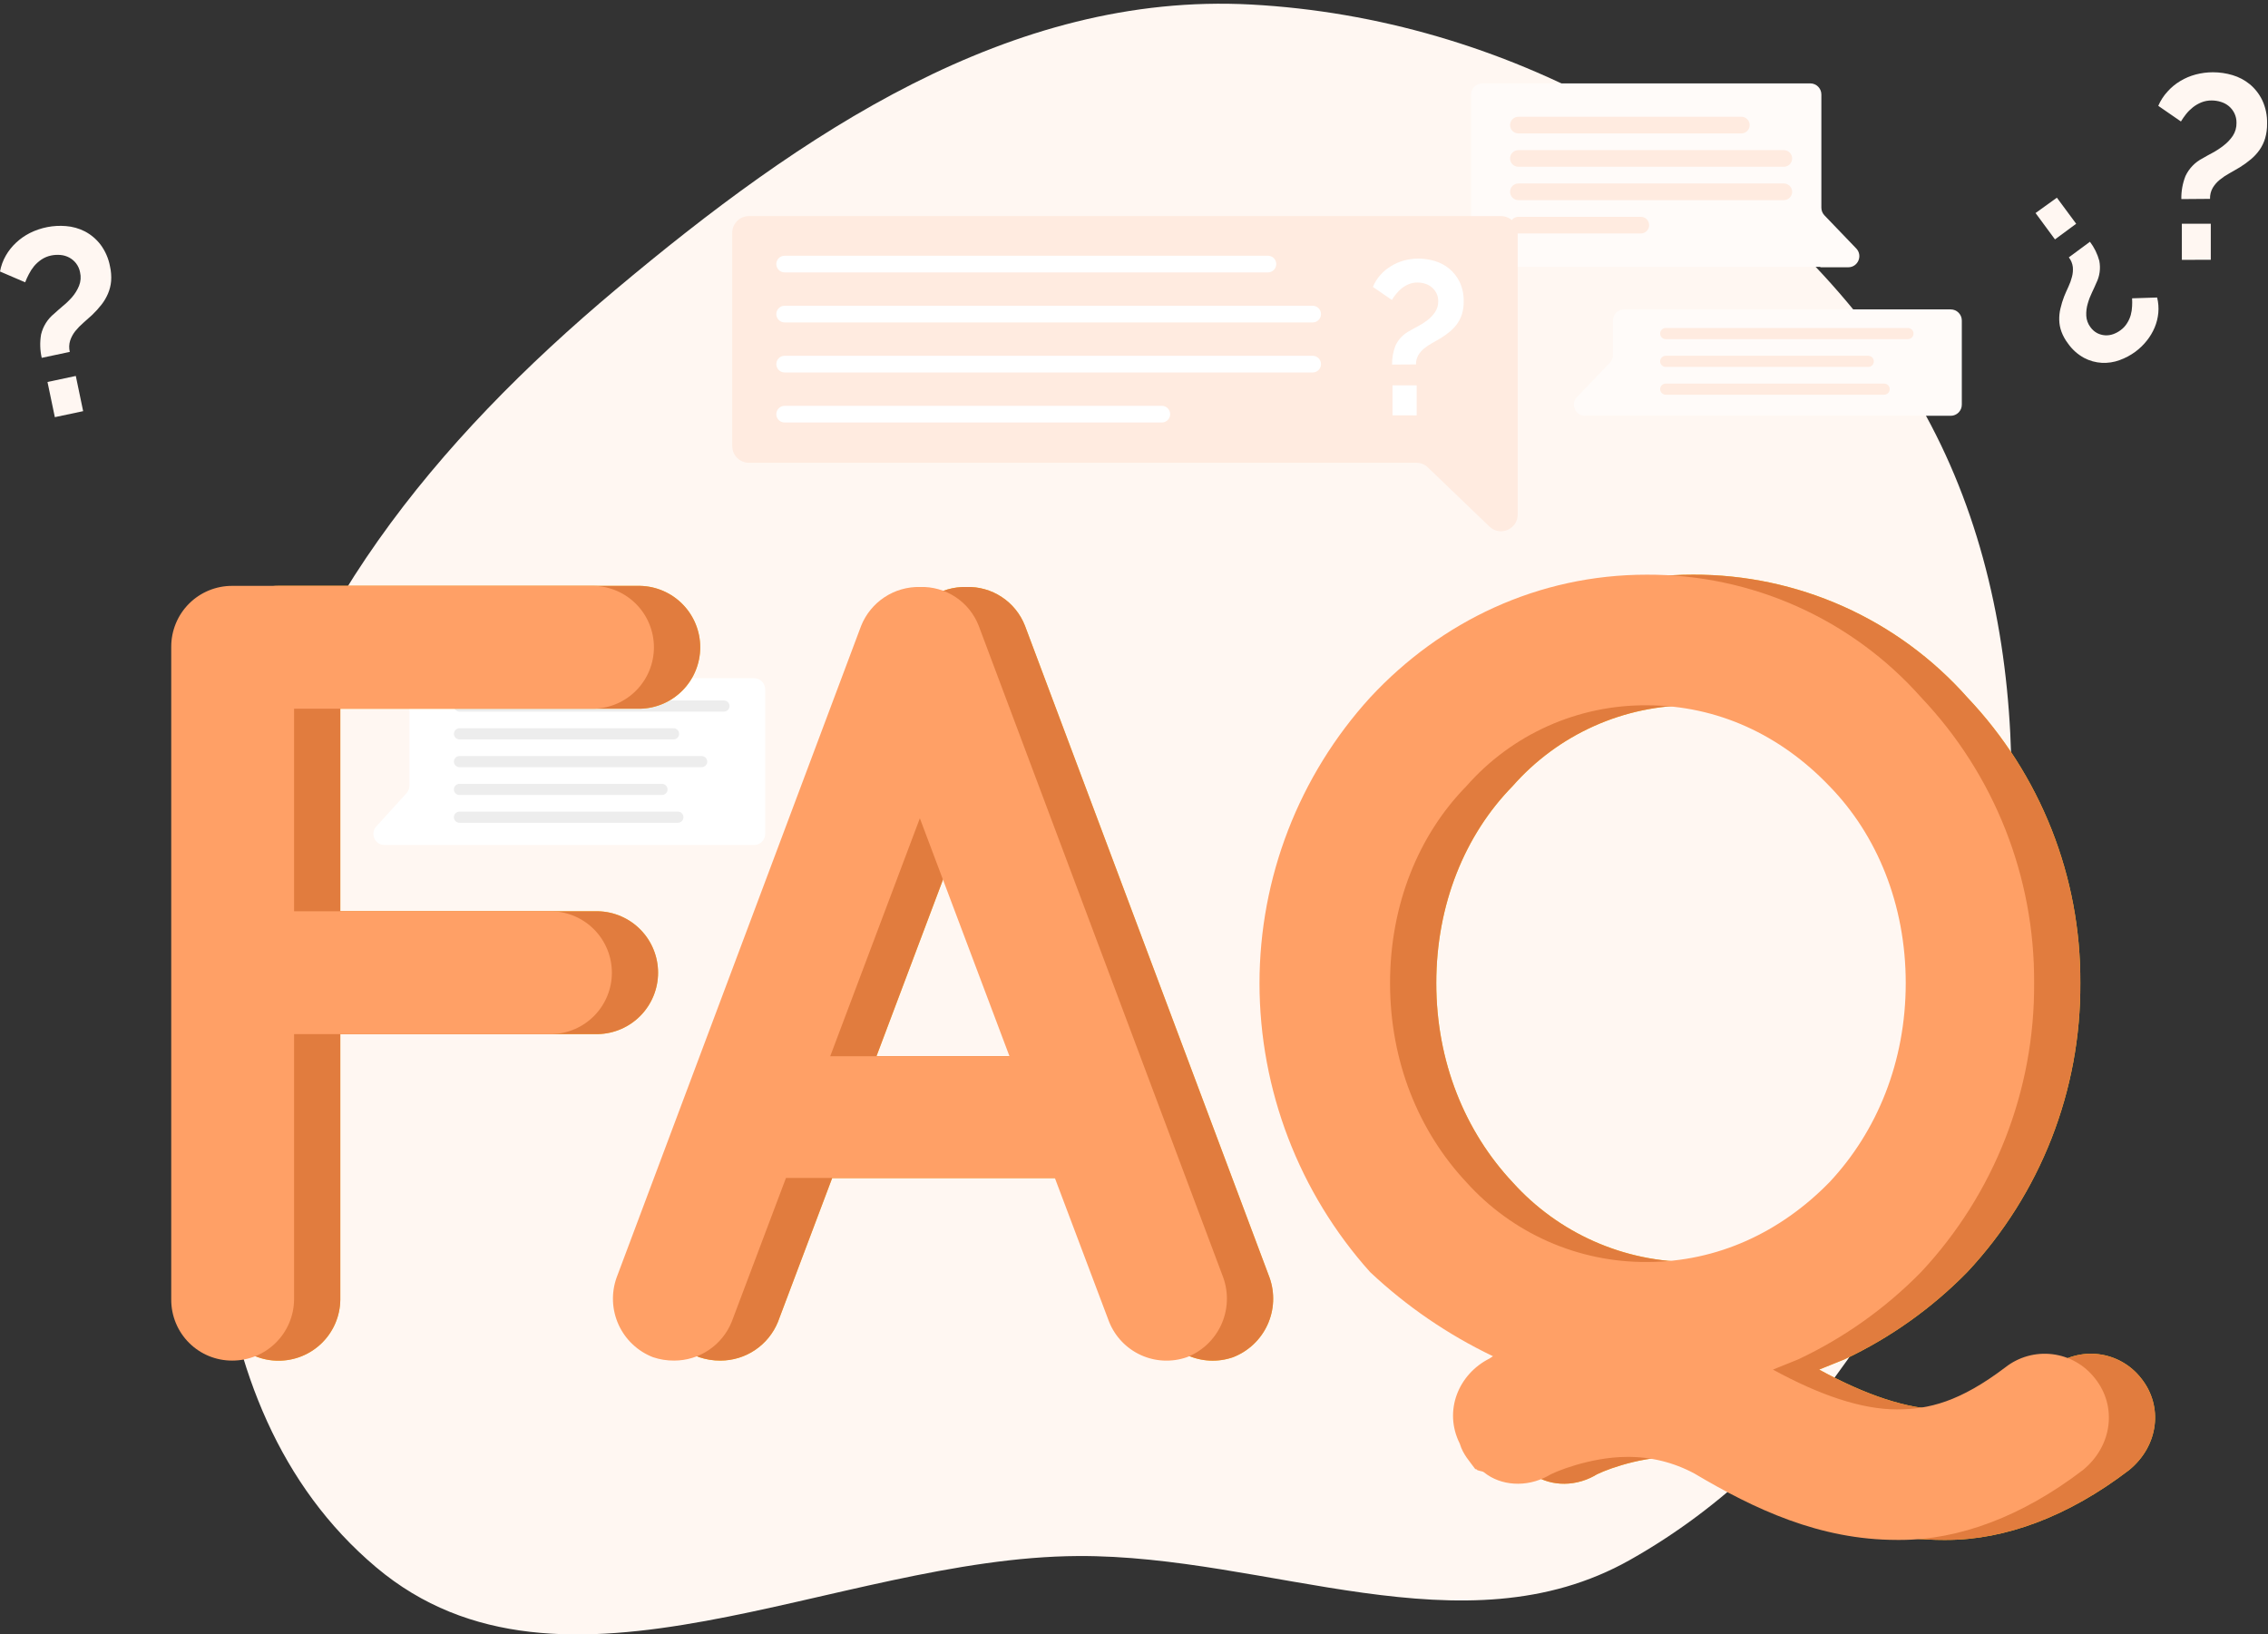<svg width="408" height="294" viewBox="0 0 408 294" fill="none" xmlns="http://www.w3.org/2000/svg">
<rect x="0" y="0" width="408" height="294" fill="#333333" stroke="none"/>
<path fill-rule="evenodd" clip-rule="evenodd" d="M110.759 52.087C144.009 24.181 181.697 -1.521 225.065 0.815C270.517 3.265 313.923 27.137 340.055 64.443C364.922 99.942 365.644 146.073 356.465 188.402C348.249 226.292 326.952 261.611 293.18 280.621C263.218 297.486 228.313 279.704 193.916 279.898C150.151 280.146 101.11 310.134 67.634 281.896C32.925 252.619 35.235 197.71 43.605 153.11C51.361 111.78 78.564 79.107 110.759 52.087Z" fill="#FFF7F2"/>
<path d="M375.967 43.487C376.745 44.511 377.317 45.675 377.652 46.916C377.918 48.274 377.725 49.682 377.104 50.919C376.912 51.382 376.661 51.93 376.357 52.564C376.037 53.218 375.776 53.899 375.578 54.599C375.366 55.308 375.275 56.047 375.307 56.785C375.343 57.535 375.606 58.256 376.06 58.853C376.375 59.3 376.792 59.667 377.275 59.923C377.713 60.147 378.192 60.28 378.682 60.313C379.18 60.345 379.679 60.276 380.149 60.108C380.622 59.939 381.067 59.701 381.47 59.401C381.946 59.06 382.348 58.626 382.653 58.127C382.945 57.671 383.168 57.175 383.313 56.653C383.451 56.147 383.531 55.626 383.551 55.101C383.578 54.621 383.578 54.141 383.551 53.661L388.056 53.516C388.28 54.418 388.351 55.351 388.268 56.277C388.183 57.186 387.96 58.077 387.607 58.919C387.247 59.769 386.771 60.565 386.193 61.284C385.6 62.031 384.912 62.698 384.146 63.266C383.273 63.908 382.312 64.42 381.292 64.785C380.278 65.157 379.199 65.321 378.121 65.268C376.999 65.207 375.903 64.903 374.91 64.376C373.755 63.744 372.763 62.853 372.01 61.773C371.513 61.125 371.117 60.406 370.834 59.639C370.593 58.974 370.461 58.273 370.445 57.565C370.425 56.867 370.498 56.169 370.663 55.491C370.832 54.758 371.053 54.039 371.323 53.337C371.574 52.729 371.838 52.122 372.116 51.534C372.38 50.967 372.59 50.376 372.743 49.77C372.893 49.199 372.942 48.607 372.889 48.019C372.809 47.39 372.561 46.794 372.169 46.295L375.967 43.487ZM370.022 35.56L373.49 40.25L369.678 43.065L366.184 38.321L370.022 35.56Z" fill="#FFF7F2"/>
<path d="M392.41 35.811C392.382 34.392 392.636 32.982 393.156 31.662C393.805 30.283 394.895 29.16 396.255 28.471C396.724 28.188 397.298 27.87 397.985 27.507C398.696 27.126 399.372 26.683 400.007 26.186C400.653 25.694 401.215 25.101 401.672 24.429C402.121 23.738 402.351 22.927 402.332 22.103C402.345 21.505 402.216 20.912 401.956 20.372C401.718 19.887 401.383 19.455 400.971 19.104C400.55 18.753 400.062 18.491 399.538 18.331C398.999 18.161 398.438 18.074 397.873 18.073C397.231 18.063 396.592 18.182 395.997 18.424C395.449 18.647 394.935 18.947 394.471 19.316C394.021 19.673 393.613 20.081 393.255 20.531C392.922 20.952 392.616 21.393 392.337 21.852L388.261 19.038C388.666 18.093 389.229 17.224 389.926 16.468C390.591 15.723 391.366 15.083 392.225 14.572C393.093 14.05 394.032 13.654 395.013 13.396C396.024 13.131 397.065 12.998 398.111 13C399.301 13.001 400.485 13.174 401.625 13.515C402.753 13.85 403.804 14.405 404.717 15.147C405.667 15.936 406.435 16.921 406.97 18.034C407.579 19.349 407.876 20.787 407.835 22.235C407.851 23.129 407.733 24.019 407.485 24.878C407.263 25.622 406.924 26.327 406.481 26.965C406.038 27.591 405.516 28.157 404.928 28.65C404.293 29.182 403.619 29.668 402.914 30.103C402.286 30.48 401.665 30.843 401.037 31.187C400.433 31.516 399.86 31.901 399.326 32.336C398.822 32.742 398.392 33.234 398.058 33.789C397.716 34.393 397.547 35.078 397.569 35.771L392.41 35.811ZM392.502 46.744V40.25H397.708V46.724L392.502 46.744Z" fill="#FFF7F2"/>
<path d="M7.506 64.369C7.192 62.992 7.152 61.567 7.388 60.174C7.737 58.694 8.569 57.371 9.753 56.416C10.155 56.039 10.658 55.609 11.252 55.094C11.865 54.599 12.435 54.053 12.957 53.462C13.491 52.848 13.919 52.15 14.225 51.395C14.53 50.628 14.592 49.787 14.403 48.984C14.294 48.392 14.045 47.835 13.677 47.358C13.345 46.934 12.929 46.583 12.454 46.328C11.971 46.071 11.441 45.913 10.895 45.865C10.332 45.813 9.765 45.844 9.211 45.958C8.581 46.085 7.982 46.334 7.447 46.691C6.955 47.027 6.511 47.427 6.126 47.88C5.762 48.327 5.447 48.812 5.188 49.327C4.938 49.797 4.717 50.283 4.527 50.781L0.002 48.838C0.185 47.832 0.538 46.865 1.046 45.978C1.543 45.111 2.169 44.325 2.902 43.646C3.636 42.958 4.463 42.377 5.36 41.922C7.368 40.916 9.615 40.482 11.853 40.666C13.044 40.756 14.205 41.082 15.269 41.624C16.361 42.2 17.316 43.004 18.07 43.983C18.936 45.142 19.523 46.484 19.787 47.907C19.984 48.773 20.053 49.663 19.992 50.549C19.926 51.322 19.738 52.08 19.437 52.795C19.138 53.504 18.747 54.17 18.274 54.777C17.76 55.439 17.197 56.062 16.59 56.64C16.055 57.136 15.52 57.618 14.978 58.08C14.457 58.53 13.977 59.025 13.544 59.56C13.144 60.064 12.833 60.634 12.626 61.245C12.414 61.91 12.389 62.62 12.554 63.299L7.506 64.369ZM9.865 75.038L8.544 68.709L13.637 67.626L14.958 73.961L9.865 75.038Z" fill="#FFF7F2"/>
<path fill-rule="evenodd" clip-rule="evenodd" d="M73.654 124C73.654 122.895 74.549 122 75.654 122H135.654C136.758 122 137.654 122.895 137.654 124V150C137.654 151.105 136.758 152 135.654 152H74.654H73.654H69.175C67.439 152 66.527 149.939 67.695 148.655L73.134 142.672C73.468 142.304 73.654 141.824 73.654 141.327V124Z" fill="white"/>
<path d="M126.229 136H82.654C82.102 136 81.654 136.448 81.654 137C81.654 137.552 82.102 138 82.654 138H126.229C126.782 138 127.229 137.552 127.229 137C127.229 136.448 126.782 136 126.229 136Z" fill="#EDEDED"/>
<path d="M119.088 141H82.654C82.102 141 81.654 141.448 81.654 142C81.654 142.552 82.102 143 82.654 143H119.088C119.64 143 120.088 142.552 120.088 142C120.088 141.448 119.64 141 119.088 141Z" fill="#EDEDED"/>
<path d="M121.169 131H82.654C82.102 131 81.654 131.448 81.654 132C81.654 132.552 82.102 133 82.654 133H121.169C121.721 133 122.169 132.552 122.169 132C122.169 131.448 121.721 131 121.169 131Z" fill="#EDEDED"/>
<path d="M130.239 126H82.654C82.102 126 81.654 126.448 81.654 127C81.654 127.552 82.102 128 82.654 128H130.239C130.792 128 131.239 127.552 131.239 127C131.239 126.448 130.792 126 130.239 126Z" fill="#EDEDED"/>
<path d="M121.949 146H82.654C82.102 146 81.654 146.448 81.654 147C81.654 147.552 82.102 148 82.654 148H121.949C122.501 148 122.949 147.552 122.949 147C122.949 146.448 122.501 146 121.949 146Z" fill="#EDEDED"/>
<path d="M39.142 233.81V116.34C39.137 114.901 39.417 113.475 39.966 112.145C40.514 110.814 41.32 109.605 42.338 108.587C43.355 107.57 44.563 106.763 45.893 106.214C47.223 105.664 48.649 105.383 50.088 105.387H115.185C118.068 105.457 120.81 106.652 122.824 108.717C124.839 110.781 125.966 113.551 125.966 116.435C125.966 119.32 124.839 122.09 122.824 124.154C120.81 126.219 118.068 127.414 115.185 127.484H61.219V163.917H107.601C110.484 163.987 113.226 165.182 115.24 167.247C117.255 169.311 118.383 172.081 118.383 174.966C118.383 177.85 117.255 180.62 115.24 182.684C113.226 184.749 110.484 185.944 107.601 186.014H61.219V233.81C61.181 236.737 59.987 239.531 57.899 241.582C55.81 243.634 52.996 244.777 50.068 244.762C48.631 244.763 47.207 244.48 45.88 243.93C44.552 243.38 43.346 242.572 42.331 241.555C41.316 240.537 40.511 239.329 39.964 238C39.417 236.671 39.137 235.247 39.142 233.81Z" fill="#FFC727"/>
<path d="M39.142 233.81V116.34C39.137 114.901 39.417 113.475 39.966 112.145C40.514 110.814 41.32 109.605 42.338 108.587C43.355 107.57 44.563 106.763 45.893 106.214C47.223 105.664 48.649 105.383 50.088 105.387H115.185C118.068 105.457 120.81 106.652 122.824 108.717C124.839 110.781 125.966 113.551 125.966 116.435C125.966 119.32 124.839 122.09 122.824 124.154C120.81 126.219 118.068 127.414 115.185 127.484H61.219V163.917H107.601C110.484 163.987 113.226 165.182 115.24 167.247C117.255 169.311 118.383 172.081 118.383 174.966C118.383 177.85 117.255 180.62 115.24 182.684C113.226 184.749 110.484 185.944 107.601 186.014H61.219V233.81C61.181 236.737 59.987 239.531 57.899 241.582C55.81 243.634 52.996 244.777 50.068 244.762C48.631 244.763 47.207 244.48 45.88 243.93C44.552 243.38 43.346 242.572 42.331 241.555C41.316 240.537 40.511 239.329 39.964 238C39.417 236.671 39.137 235.247 39.142 233.81Z" fill="#E17C3E"/>
<path d="M30.805 233.809V116.339C30.801 114.898 31.083 113.47 31.634 112.138C32.185 110.805 32.994 109.595 34.014 108.577C35.035 107.559 36.247 106.753 37.58 106.205C38.914 105.658 40.343 105.379 41.784 105.386H106.854C109.738 105.457 112.479 106.652 114.494 108.716C116.508 110.781 117.636 113.551 117.636 116.435C117.636 119.319 116.508 122.09 114.494 124.154C112.479 126.218 109.738 127.413 106.854 127.484H52.902V163.916H99.29C102.174 163.987 104.915 165.182 106.93 167.246C108.944 169.311 110.072 172.081 110.072 174.965C110.072 177.85 108.944 180.62 106.93 182.684C104.915 184.748 102.174 185.943 99.29 186.014H52.902V233.809C52.86 236.728 51.67 239.512 49.589 241.559C47.507 243.606 44.703 244.749 41.784 244.742C40.344 244.749 38.917 244.471 37.585 243.925C36.253 243.379 35.042 242.574 34.021 241.558C33.001 240.542 32.192 239.335 31.64 238.005C31.088 236.675 30.804 235.249 30.805 233.809Z" fill="#FFA066"/>
<path d="M198.078 211.89H149.709L139.951 237.773C139.115 239.833 137.683 241.596 135.839 242.838C133.995 244.08 131.823 244.743 129.6 244.742C128.313 244.752 127.034 244.549 125.814 244.141C123.068 243.078 120.845 240.985 119.619 238.308C118.392 235.63 118.259 232.58 119.248 229.806L163.244 112.554C164.09 110.457 165.555 108.666 167.443 107.422C169.331 106.177 171.553 105.536 173.814 105.585C176.081 105.509 178.315 106.139 180.208 107.388C182.101 108.636 183.56 110.441 184.384 112.554L228.381 229.806C229.371 232.581 229.238 235.632 228.01 238.31C226.782 240.988 224.556 243.081 221.808 244.141C219.107 245.079 216.148 244.94 213.547 243.754C210.945 242.568 208.9 240.426 207.836 237.773L198.078 211.89ZM189.92 189.998L173.794 147.19L157.669 189.998H189.92Z" fill="#FFC727"/>
<path d="M198.078 211.89H149.709L139.951 237.773C139.115 239.833 137.683 241.596 135.839 242.838C133.995 244.08 131.823 244.743 129.6 244.742C128.313 244.752 127.034 244.549 125.814 244.141C123.068 243.078 120.845 240.985 119.619 238.308C118.392 235.63 118.259 232.58 119.248 229.806L163.244 112.554C164.09 110.457 165.555 108.666 167.443 107.422C169.331 106.177 171.553 105.536 173.814 105.585C176.081 105.509 178.315 106.139 180.208 107.388C182.101 108.636 183.56 110.441 184.384 112.554L228.381 229.806C229.371 232.581 229.238 235.632 228.01 238.31C226.782 240.988 224.556 243.081 221.808 244.141C219.107 245.079 216.148 244.94 213.547 243.754C210.945 242.568 208.9 240.426 207.836 237.773L198.078 211.89ZM189.92 189.998L173.794 147.19L157.669 189.998H189.92Z" fill="#E17C3E"/>
<path d="M189.761 211.89H141.391L131.627 237.773C130.791 239.833 129.359 241.596 127.515 242.838C125.671 244.08 123.499 244.743 121.275 244.742C119.989 244.752 118.71 244.549 117.49 244.141C114.742 243.081 112.517 240.988 111.29 238.31C110.063 235.632 109.932 232.58 110.924 229.806L154.92 112.554C155.766 110.457 157.231 108.666 159.119 107.422C161.007 106.177 163.229 105.536 165.49 105.585C167.757 105.509 169.991 106.139 171.884 107.388C173.777 108.636 175.236 110.441 176.06 112.554L220.057 229.806C221.047 232.581 220.913 235.632 219.686 238.31C218.458 240.988 216.232 243.081 213.484 244.141C210.784 245.075 207.829 244.934 205.231 243.748C202.632 242.563 200.589 240.423 199.525 237.773L189.761 211.89ZM181.602 189.998L165.477 147.19L149.351 189.998H181.602Z" fill="#FFA066"/>
<path d="M382.996 264.448C372.05 272.812 360.701 277 350.151 277H349.556C335.617 277 323.871 271.431 313.123 265.056C309.395 263.046 305.217 262.018 300.981 262.07C294.408 262.07 287.644 264.858 286.844 265.459C282.881 267.646 278.256 267.249 275.297 264.858C275.099 264.66 274.702 264.66 274.101 264.462C273.903 264.263 273.903 264.263 273.705 264.263C272.707 262.869 271.518 261.674 270.917 259.685C267.931 253.74 270.719 247.134 276.294 244.353L276.889 243.956C268.788 240.081 261.334 234.979 254.791 228.828C241.988 214.549 234.901 196.05 234.887 176.871C234.892 157.857 241.989 139.528 254.791 125.469C267.535 111.735 285.054 103.372 304.562 103.372C313.888 103.336 323.115 105.288 331.628 109.098C340.14 112.909 347.743 118.49 353.929 125.469C367.08 139.323 374.358 157.73 374.236 176.832C374.359 196.11 367.092 214.703 353.929 228.789C347.557 235.298 340.076 240.622 331.838 244.511L327.254 246.361C335.617 250.939 343.181 253.522 349.556 253.522C355.323 253.522 360.899 252.135 369.064 245.958C370.251 245.025 371.611 244.336 373.066 243.93C374.52 243.525 376.04 243.411 377.539 243.595C379.037 243.779 380.485 244.258 381.798 245.004C383.111 245.749 384.263 246.747 385.189 247.94C389.166 252.901 388.374 260.068 382.996 264.448ZM272.113 212.67C276.204 217.214 281.21 220.84 286.803 223.311C292.395 225.782 298.448 227.041 304.562 227.005C317.305 227.005 328.648 221.628 337.407 212.67C345.995 203.514 351.148 190.969 351.148 176.838C351.148 162.708 345.969 150.163 337.407 141.403C328.648 132.24 317.305 126.87 304.562 126.87C298.427 126.824 292.355 128.098 286.756 130.606C281.157 133.113 276.163 136.796 272.113 141.403C263.525 150.163 258.379 162.701 258.379 176.838C258.379 190.975 263.551 203.533 272.113 212.67Z" fill="#FFC727"/>
<path d="M382.996 264.448C372.05 272.812 360.701 277 350.151 277H349.556C335.617 277 323.871 271.431 313.123 265.056C309.395 263.046 305.217 262.018 300.981 262.07C294.408 262.07 287.644 264.858 286.844 265.459C282.881 267.646 278.256 267.249 275.297 264.858C275.099 264.66 274.702 264.66 274.101 264.462C273.903 264.263 273.903 264.263 273.705 264.263C272.707 262.869 271.518 261.674 270.917 259.685C267.931 253.74 270.719 247.134 276.294 244.353L276.889 243.956C268.788 240.081 261.334 234.979 254.791 228.828C241.988 214.549 234.901 196.05 234.887 176.871C234.892 157.857 241.989 139.528 254.791 125.469C267.535 111.735 285.054 103.372 304.562 103.372C313.888 103.336 323.115 105.288 331.628 109.098C340.14 112.909 347.743 118.49 353.929 125.469C367.08 139.323 374.358 157.73 374.236 176.832C374.359 196.11 367.092 214.703 353.929 228.789C347.557 235.298 340.076 240.622 331.838 244.511L327.254 246.361C335.617 250.939 343.181 253.522 349.556 253.522C355.323 253.522 360.899 252.135 369.064 245.958C370.251 245.025 371.611 244.336 373.066 243.93C374.52 243.525 376.04 243.411 377.539 243.595C379.037 243.779 380.485 244.258 381.798 245.004C383.111 245.749 384.263 246.747 385.189 247.94C389.166 252.901 388.374 260.068 382.996 264.448ZM272.113 212.67C276.204 217.214 281.21 220.84 286.803 223.311C292.395 225.782 298.448 227.041 304.562 227.005C317.305 227.005 328.648 221.628 337.407 212.67C345.995 203.514 351.148 190.969 351.148 176.838C351.148 162.708 345.969 150.163 337.407 141.403C328.648 132.24 317.305 126.87 304.562 126.87C298.427 126.824 292.355 128.098 286.756 130.606C281.157 133.113 276.163 136.796 272.113 141.403C263.525 150.163 258.379 162.701 258.379 176.838C258.379 190.975 263.551 203.533 272.113 212.67Z" fill="#E17C3E"/>
<path d="M374.686 264.448C363.733 272.812 352.391 277 341.841 277H341.239C327.307 277 315.561 271.431 304.813 265.056C301.083 263.045 296.902 262.017 292.665 262.07C286.098 262.07 279.327 264.858 278.534 265.459C274.571 267.646 269.946 267.249 266.987 264.858C266.789 264.66 266.392 264.66 265.791 264.462C265.593 264.263 265.593 264.263 265.395 264.263C264.397 262.869 263.201 261.674 262.607 259.685C259.621 253.74 262.409 247.134 267.984 244.353L268.579 243.956C260.477 240.083 253.023 234.98 246.481 228.828C233.678 214.549 226.591 196.05 226.577 176.871C226.582 157.857 233.679 139.528 246.481 125.469C259.225 111.735 276.737 103.372 296.252 103.372C305.578 103.336 314.805 105.288 323.318 109.098C331.83 112.909 339.433 118.49 345.619 125.469C358.77 139.323 366.048 157.73 365.926 176.832C366.049 196.11 358.782 214.703 345.619 228.789C339.245 235.3 331.763 240.624 323.522 244.511L318.944 246.361C327.307 250.939 334.871 253.522 341.239 253.522C347.013 253.522 352.589 252.135 360.747 245.958C361.934 245.025 363.294 244.336 364.749 243.93C366.203 243.525 367.724 243.411 369.222 243.595C370.721 243.779 372.168 244.258 373.481 245.004C374.794 245.749 375.947 246.747 376.873 247.94C380.856 252.901 380.057 260.068 374.686 264.448ZM263.803 212.67C267.893 217.214 272.899 220.841 278.492 223.312C284.085 225.783 290.138 227.041 296.252 227.005C308.988 227.005 320.338 221.628 329.097 212.67C337.685 203.514 342.831 190.969 342.831 176.838C342.831 162.708 337.659 150.163 329.097 141.403C320.338 132.24 308.988 126.87 296.252 126.87C290.117 126.823 284.044 128.097 278.446 130.605C272.847 133.113 267.853 136.795 263.803 141.403C255.215 150.163 250.062 162.701 250.062 176.838C250.062 190.975 255.241 203.533 263.803 212.67Z" fill="#FFA066"/>
<path fill-rule="evenodd" clip-rule="evenodd" d="M327.465 48.039C327.465 48.017 327.447 48 327.426 48H266.654C265.549 48 264.654 47.105 264.654 46V17C264.654 15.895 265.549 15 266.654 15H325.654C326.758 15 327.654 15.895 327.654 17V37.356C327.654 37.873 327.854 38.369 328.211 38.742L333.926 44.693C335.146 45.964 334.245 48.078 332.483 48.078H327.504C327.482 48.078 327.465 48.061 327.465 48.039Z" fill="#FFFBF9"/>
<path d="M313.259 21H273.154C272.325 21 271.654 21.672 271.654 22.5C271.654 23.328 272.325 24 273.154 24H313.259C314.087 24 314.759 23.328 314.759 22.5C314.759 21.672 314.087 21 313.259 21Z" fill="#FFEBE0"/>
<path d="M320.895 27H273.154C272.325 27 271.654 27.672 271.654 28.5C271.654 29.328 272.325 30 273.154 30H320.895C321.724 30 322.395 29.328 322.395 28.5C322.395 27.672 321.724 27 320.895 27Z" fill="#FFEBE0"/>
<path d="M320.895 33H273.154C272.325 33 271.654 33.672 271.654 34.5C271.654 35.328 272.325 36 273.154 36H320.895C321.724 36 322.395 35.328 322.395 34.5C322.395 33.672 321.724 33 320.895 33Z" fill="#FFEBE0"/>
<path d="M295.171 39H273.154C272.325 39 271.654 39.672 271.654 40.5C271.654 41.328 272.325 42 273.154 42H295.171C296 42 296.671 41.328 296.671 40.5C296.671 39.672 296 39 295.171 39Z" fill="#FFEBE0"/>
<path fill-rule="evenodd" clip-rule="evenodd" d="M290.161 57.655C290.161 56.551 291.056 55.655 292.161 55.655H350.919C352.023 55.655 352.919 56.551 352.919 57.655V72.793C352.919 73.898 352.023 74.793 350.919 74.793H290.164C290.162 74.793 290.161 74.792 290.161 74.79C290.161 74.788 290.159 74.787 290.157 74.787H285.143C283.38 74.787 282.479 72.673 283.7 71.402L289.603 65.253C289.961 64.881 290.161 64.385 290.161 63.868V57.655Z" fill="#FFFBF9"/>
<path d="M343.229 59H299.654C299.102 59 298.654 59.448 298.654 60C298.654 60.552 299.102 61 299.654 61H343.229C343.782 61 344.229 60.552 344.229 60C344.229 59.448 343.782 59 343.229 59Z" fill="#FFEBE0"/>
<path d="M336.088 64H299.654C299.102 64 298.654 64.448 298.654 65C298.654 65.552 299.102 66 299.654 66H336.088C336.64 66 337.088 65.552 337.088 65C337.088 64.448 336.64 64 336.088 64Z" fill="#FFEBE0"/>
<path d="M338.949 69H299.654C299.102 69 298.654 69.448 298.654 70C298.654 70.552 299.102 71 299.654 71H338.949C339.501 71 339.949 70.552 339.949 70C339.949 69.448 339.501 69 338.949 69Z" fill="#FFEBE0"/>
<path fill-rule="evenodd" clip-rule="evenodd" d="M256.865 84.079C256.306 83.542 255.562 83.243 254.787 83.243H134.726C133.069 83.243 131.726 81.9 131.726 80.243V41.876C131.726 40.219 133.069 38.876 134.726 38.876H270.024C271.681 38.876 273.024 40.219 273.024 41.876V83.243C273.024 83.243 273.024 83.243 273.024 83.243C273.024 83.243 273.024 83.243 273.024 83.243V92.558C273.024 95.202 269.853 96.553 267.946 94.722L256.865 84.079Z" fill="#FFEBE0"/>
<path d="M228.089 46H141.154C140.325 46 139.654 46.672 139.654 47.5C139.654 48.328 140.325 49 141.154 49H228.089C228.918 49 229.589 48.328 229.589 47.5C229.589 46.672 228.918 46 228.089 46Z" fill="white"/>
<path d="M236.142 55H141.154C140.325 55 139.654 55.672 139.654 56.5C139.654 57.328 140.325 58 141.154 58H236.142C236.971 58 237.642 57.328 237.642 56.5C237.642 55.672 236.971 55 236.142 55Z" fill="white"/>
<path d="M236.142 64H141.154C140.325 64 139.654 64.672 139.654 65.5C139.654 66.328 140.325 67 141.154 67H236.142C236.971 67 237.642 66.328 237.642 65.5C237.642 64.672 236.971 64 236.142 64Z" fill="white"/>
<path d="M209.004 73H141.154C140.325 73 139.654 73.672 139.654 74.5C139.654 75.328 140.325 76 141.154 76H209.004C209.833 76 210.504 75.328 210.504 74.5C210.504 73.672 209.833 73 209.004 73Z" fill="white"/>
<path d="M250.425 65.578C250.405 64.4 250.618 63.23 251.053 62.136C251.595 60.992 252.504 60.062 253.636 59.493C254.025 59.256 254.508 58.991 255.082 58.688C255.674 58.377 256.237 58.017 256.767 57.611C257.308 57.201 257.779 56.706 258.161 56.144C258.542 55.569 258.74 54.892 258.729 54.202C258.74 53.701 258.631 53.205 258.412 52.755C258.215 52.35 257.936 51.99 257.593 51.698C257.242 51.4 256.836 51.176 256.397 51.038C255.946 50.893 255.476 50.819 255.003 50.82C254.466 50.812 253.934 50.913 253.437 51.117C252.982 51.303 252.555 51.552 252.169 51.857C251.79 52.156 251.448 52.499 251.152 52.881C250.871 53.221 250.615 53.581 250.385 53.958L246.977 51.606C247.303 50.816 247.761 50.088 248.331 49.452C248.885 48.829 249.531 48.294 250.247 47.867C250.972 47.42 251.757 47.08 252.579 46.856C253.421 46.63 254.289 46.517 255.162 46.519C256.157 46.52 257.147 46.665 258.101 46.949C259.051 47.231 259.935 47.698 260.704 48.322C261.497 48.979 262.14 49.8 262.587 50.727C263.091 51.826 263.338 53.026 263.307 54.235C263.321 54.983 263.223 55.729 263.016 56.448C262.829 57.071 262.544 57.66 262.171 58.192C261.805 58.716 261.372 59.189 260.882 59.599C260.352 60.046 259.789 60.452 259.198 60.815C258.676 61.132 258.154 61.429 257.632 61.713C257.127 61.991 256.647 62.314 256.199 62.678C255.778 63.018 255.42 63.429 255.142 63.893C254.857 64.398 254.716 64.972 254.732 65.551L250.425 65.578ZM250.504 74.707V69.317H254.851V74.721L250.504 74.707Z" fill="white"/>
</svg>
